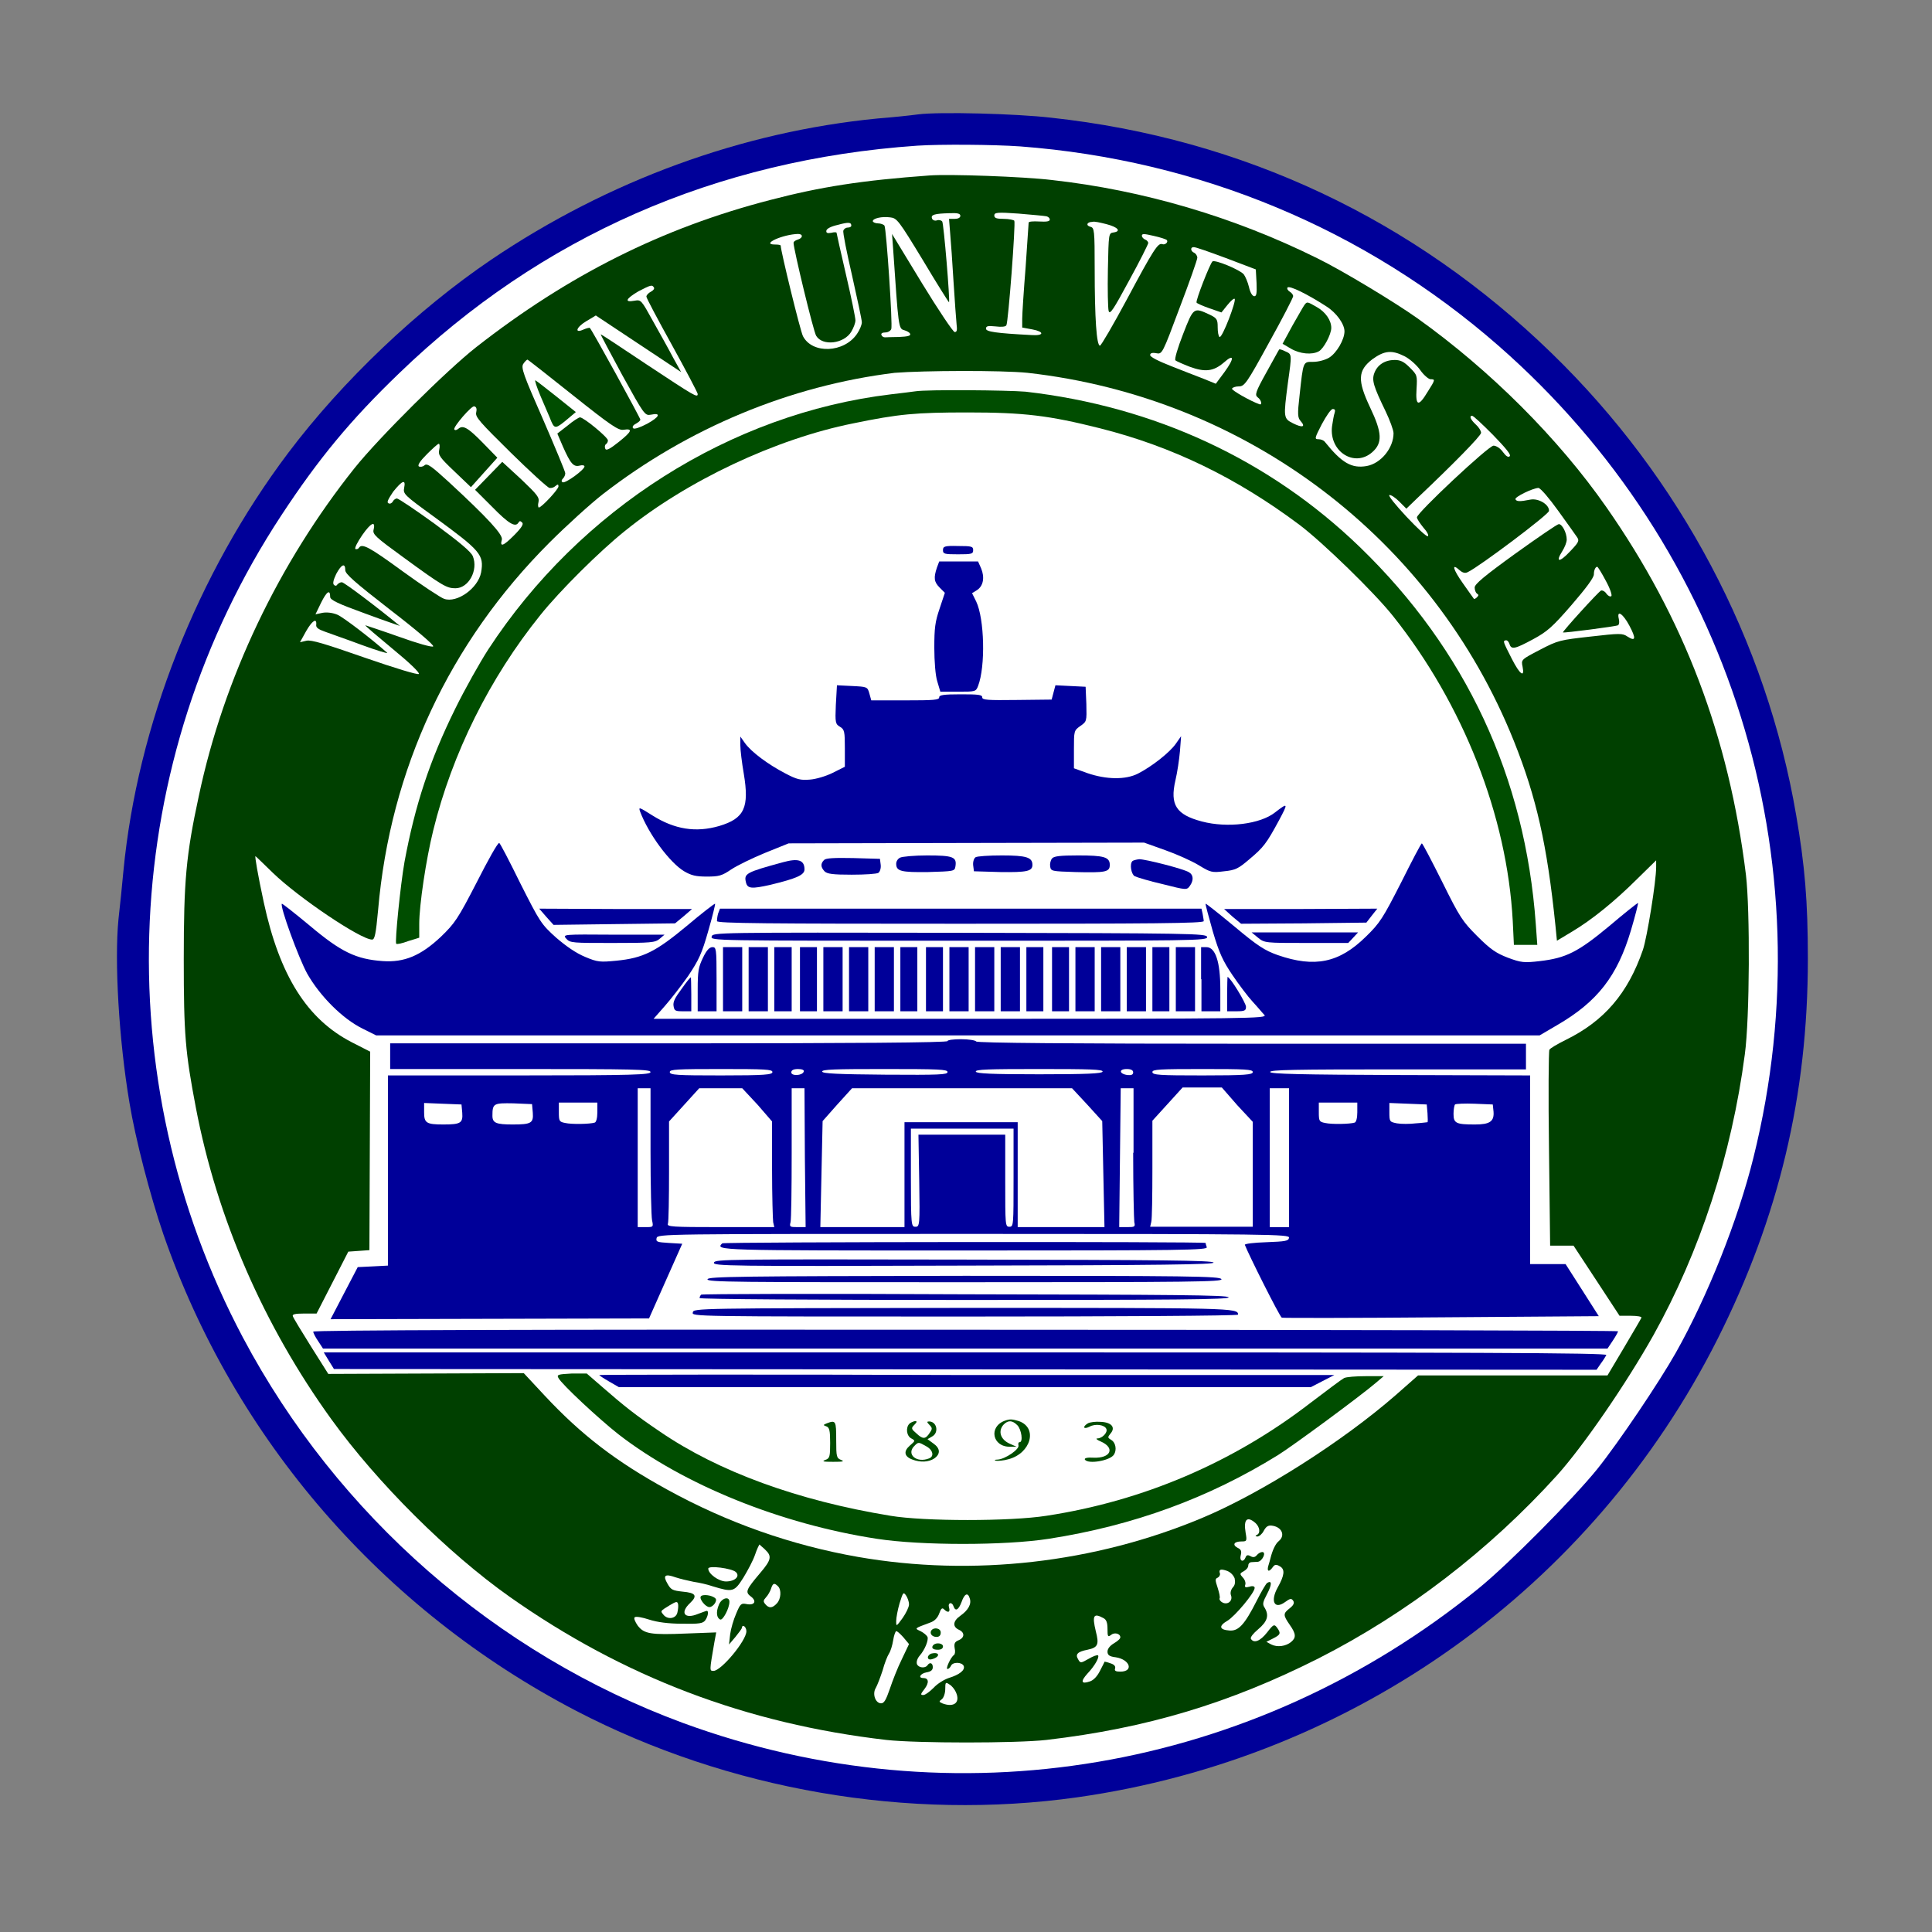 <?xml version="1.0" encoding="UTF-8"?>
<svg xmlns="http://www.w3.org/2000/svg" xmlns:xlink="http://www.w3.org/1999/xlink" width="252pt" height="252pt" viewBox="0 0 252 252" version="1.1">
<rect x="0" y="0" width="252" height="252" fill="#808080" stroke="none"/>
<g id="surface1">
<path style=" stroke:none;fill-rule:nonzero;fill:rgb(0%,0%,60%);fill-opacity:1;" d="M 119.797 14.914 C 118.715 15.062 116.352 15.309 114.484 15.453 C 96.812 17.176 79.391 23.527 64.082 33.863 C 54.484 40.359 44.691 49.66 37.602 59.062 C 25.742 74.812 17.914 94.598 16.094 113.645 C 15.945 115.32 15.652 118.176 15.453 119.898 C 14.914 125.41 15.504 135.598 16.883 143.816 C 17.668 148.59 19.59 155.973 21.312 160.996 C 30.566 187.719 49.859 209.969 75.156 223.156 C 95.043 233.492 118.52 237.531 140.52 234.43 C 176.598 229.309 207.703 207.062 224.043 174.629 C 232.016 158.781 235.809 142.883 235.809 125.066 C 235.809 117.535 235.414 112.906 234.281 106.312 C 230.395 83.574 219.172 62.359 202.387 46.07 C 184.422 28.598 162.078 18.062 137.125 15.355 C 132.449 14.816 122.555 14.57 119.797 14.914 Z M 119.797 14.914 "/>
<path style=" stroke:none;fill-rule:nonzero;fill:rgb(100%,100%,100%);fill-opacity:1;" d="M 133.086 19.098 C 156.418 20.867 178.074 29.875 195.496 45.133 C 225.668 71.562 238.367 112.168 228.719 150.953 C 226.703 159.125 222.715 169.117 218.582 176.449 C 216.414 180.289 211.148 188.113 208.344 191.609 C 205.242 195.449 196.824 203.961 192.887 207.16 C 163.406 231.133 124.473 237.727 89.086 224.734 C 64.672 215.727 44 197.664 31.695 174.48 C 13.684 140.52 15.602 99.273 36.719 67.184 C 41.539 59.852 45.723 54.781 52.074 48.676 C 70.531 30.859 93.367 20.82 119.652 19 C 122.703 18.801 129.594 18.852 133.086 19.098 Z M 133.086 19.098 "/>
<path style=" stroke:none;fill-rule:nonzero;fill:rgb(0%,25.098%,0%);fill-opacity:1;" d="M 121.227 22.887 C 112.414 23.527 107.051 24.363 100.457 26.086 C 86.379 29.727 74.125 35.879 62.113 45.281 C 58.227 48.332 49.465 57.043 46.266 61.031 C 36.371 73.434 29.188 88.445 25.938 103.801 C 24.266 111.531 23.969 114.875 23.969 125.113 C 23.969 135.008 24.168 137.223 25.543 144.457 C 28.301 158.926 34.402 172.906 43.215 185.113 C 49.219 193.43 58.422 202.586 66.496 208.293 C 81.309 218.727 97.305 224.832 115.613 226.949 C 119.602 227.391 132.547 227.391 136.484 226.949 C 149.574 225.422 160.355 222.172 171.969 216.316 C 183.488 210.461 194.219 202.238 203.125 192.395 C 206.523 188.605 212.082 180.535 215.676 174.137 C 221.73 163.258 225.863 150.66 227.586 137.516 C 228.227 132.84 228.277 118.715 227.734 114.137 C 225.52 96.074 219.664 80.668 209.523 66.148 C 203.273 57.191 194.414 48.332 184.914 41.539 C 182.012 39.473 175.023 35.242 171.773 33.664 C 160.945 28.301 149.133 24.805 137.172 23.477 C 133.48 23.035 123.836 22.691 121.227 22.887 Z M 121.227 22.887 "/>
<path style=" stroke:none;fill-rule:nonzero;fill:rgb(100%,100%,100%);fill-opacity:1;" d="M 111.039 29.434 C 111.039 29.582 110.84 29.68 110.594 29.68 C 110.348 29.68 110.102 29.828 110.004 30.074 C 109.906 30.27 110.445 32.926 111.137 35.93 C 111.824 38.98 112.414 41.738 112.414 42.031 C 112.414 42.379 112.121 43.066 111.777 43.559 C 110.102 46.02 105.969 46.215 104.738 43.855 C 104.395 43.215 101.832 32.73 101.832 32.043 C 101.832 31.941 101.488 31.895 101.094 31.895 C 99.176 31.895 102.078 30.566 104.098 30.516 C 104.785 30.516 104.738 31.059 104.047 31.254 C 103.754 31.352 103.508 31.5 103.508 31.695 C 103.508 32.484 106.117 43.312 106.461 43.805 C 107.297 45.184 110.102 44.84 111.039 43.262 C 111.332 42.77 111.578 42.133 111.578 41.785 C 111.578 41.441 111.039 38.785 110.348 35.832 C 109.66 32.879 109.117 30.418 109.117 30.367 C 109.117 30.27 108.773 30.27 108.43 30.367 C 107.887 30.465 107.738 30.367 107.789 30.074 C 107.84 29.828 108.379 29.531 109.266 29.336 C 110.691 28.941 111.039 28.988 111.039 29.434 Z M 111.039 29.434 "/>
<path style=" stroke:none;fill-rule:nonzero;fill:rgb(100%,100%,100%);fill-opacity:1;" d="M 125.262 28.152 C 125.262 28.398 124.965 28.547 124.523 28.547 L 123.785 28.547 L 123.934 30.418 C 124.031 31.449 124.227 34.305 124.375 36.766 C 124.523 39.227 124.719 41.688 124.77 42.277 C 124.867 43.066 124.82 43.312 124.523 43.312 C 124.328 43.312 122.406 40.457 120.242 36.914 L 116.352 30.516 L 116.5 32.535 C 117.191 42.672 117.191 42.871 117.93 43.066 C 118.273 43.164 118.668 43.363 118.715 43.559 C 118.812 43.805 118.371 43.902 117.289 43.953 C 116.402 43.953 115.566 44 115.418 44 C 115.223 44 115.023 43.855 114.977 43.707 C 114.875 43.508 115.074 43.363 115.469 43.363 C 115.812 43.363 116.156 43.164 116.254 42.918 C 116.453 42.379 115.613 29.875 115.367 29.434 C 115.27 29.285 114.875 29.137 114.531 29.137 C 114.188 29.137 113.844 28.988 113.844 28.844 C 113.844 28.496 114.977 28.203 116.105 28.352 C 116.992 28.449 117.191 28.695 120.391 33.961 C 122.211 37.012 123.734 39.426 123.785 39.426 C 123.934 39.277 123.098 29.137 122.898 28.891 C 122.801 28.742 122.457 28.645 122.211 28.742 C 121.914 28.844 121.621 28.695 121.57 28.496 C 121.375 28.004 121.914 27.859 123.836 27.809 C 124.918 27.758 125.262 27.859 125.262 28.152 Z M 125.262 28.152 "/>
<path style=" stroke:none;fill-rule:nonzero;fill:rgb(100%,100%,100%);fill-opacity:1;" d="M 136.434 28.203 C 136.73 28.25 136.926 28.449 136.926 28.645 C 136.926 28.891 136.484 28.941 135.547 28.891 C 134.762 28.844 134.172 28.891 134.172 29.039 C 134.172 29.188 133.973 31.797 133.777 34.848 C 133.531 37.898 133.332 40.949 133.332 41.59 L 133.332 42.723 L 134.664 42.969 C 136.238 43.262 136.188 43.805 134.613 43.707 C 129.84 43.461 128.609 43.262 128.609 42.871 C 128.609 42.523 128.855 42.477 129.84 42.574 C 130.625 42.672 131.168 42.625 131.266 42.426 C 131.512 42.082 132.496 29.09 132.301 28.793 C 132.25 28.695 131.609 28.547 130.922 28.547 C 129.988 28.547 129.691 28.449 129.691 28.105 C 129.691 27.711 130.086 27.66 132.84 27.859 C 134.562 28.004 136.188 28.152 136.434 28.203 Z M 136.434 28.203 "/>
<path style=" stroke:none;fill-rule:nonzero;fill:rgb(100%,100%,100%);fill-opacity:1;" d="M 144.309 29.234 C 145.836 29.629 146.277 30.172 145.246 30.32 C 144.605 30.418 144.605 30.418 144.508 35.141 C 144.457 37.75 144.508 40.164 144.605 40.555 C 144.754 41.098 145.195 40.457 147.262 36.617 C 148.641 34.109 149.773 31.844 149.773 31.695 C 149.773 31.551 149.574 31.305 149.379 31.254 C 149.133 31.156 148.938 30.91 148.938 30.762 C 148.938 30.465 149.184 30.465 150.461 30.762 C 151.348 30.957 152.086 31.203 152.184 31.305 C 152.43 31.551 151.988 31.992 151.594 31.844 C 151.051 31.648 150.461 32.535 146.969 39.078 C 145.195 42.379 143.621 45.086 143.473 45.086 C 143.031 45.086 142.785 41.539 142.785 35.094 C 142.785 29.973 142.734 29.727 142.242 29.582 C 141.602 29.434 141.75 28.941 142.488 28.941 C 142.734 28.844 143.523 29.039 144.309 29.234 Z M 144.309 29.234 "/>
<path style=" stroke:none;fill-rule:nonzero;fill:rgb(100%,100%,100%);fill-opacity:1;" d="M 159.91 33.664 L 163.801 35.141 L 163.898 36.914 C 163.949 38.242 163.898 38.637 163.602 38.637 C 163.355 38.637 163.062 38.145 162.914 37.457 C 162.766 36.816 162.422 36.027 162.227 35.781 C 161.734 35.191 158.434 33.812 158.141 34.109 C 157.797 34.453 155.926 39.227 156.074 39.473 C 156.121 39.57 156.91 39.918 157.746 40.211 L 159.32 40.754 L 160.109 39.77 C 160.551 39.227 160.945 38.883 161.043 38.98 C 161.289 39.227 159.418 44.148 159.074 43.953 C 158.926 43.855 158.828 43.312 158.828 42.672 C 158.828 41.688 158.73 41.492 157.797 41.047 C 155.68 40.062 155.68 40.062 154.301 43.609 C 153.613 45.379 153.168 46.855 153.316 47.004 C 153.414 47.102 154.301 47.496 155.188 47.84 C 157.203 48.578 158.289 48.43 159.617 47.301 C 160.996 46.07 161.043 46.707 159.715 48.531 L 158.582 50.055 L 157.008 49.414 C 156.121 49.07 154.203 48.332 152.727 47.742 C 151.102 47.102 150.02 46.562 150.02 46.316 C 150.02 46.07 150.266 45.969 150.805 46.07 C 151.594 46.215 151.594 46.215 153.859 40.164 C 155.137 36.816 156.172 33.863 156.172 33.617 C 156.172 33.371 155.973 33.074 155.777 32.977 C 155.285 32.781 155.234 32.238 155.68 32.238 C 155.875 32.188 157.797 32.879 159.91 33.664 Z M 159.91 33.664 "/>
<path style=" stroke:none;fill-rule:nonzero;fill:rgb(100%,100%,100%);fill-opacity:1;" d="M 173.004 39.965 C 174.332 40.801 175.367 42.277 175.367 43.215 C 175.367 44.297 174.332 46.07 173.348 46.66 C 172.855 46.953 171.969 47.199 171.281 47.199 C 169.953 47.199 170 47.055 169.508 51.582 C 169.215 54.09 169.262 54.484 169.656 54.93 C 170.348 55.715 169.855 55.812 168.672 55.223 C 167.395 54.582 167.395 54.484 167.984 49.957 C 168.523 46.117 168.523 46.215 167.641 45.824 C 167.246 45.625 166.902 45.527 166.852 45.578 C 166.801 45.625 166.062 47.004 165.18 48.578 C 163.75 51.137 163.652 51.531 164.047 51.828 C 164.539 52.172 164.688 52.91 164.242 52.715 C 163.109 52.32 160.602 50.891 160.699 50.695 C 160.75 50.547 161.141 50.398 161.586 50.398 C 162.324 50.398 162.617 50.008 165.523 44.691 C 167.246 41.59 168.672 38.832 168.672 38.637 C 168.672 38.441 168.477 38.195 168.23 38.047 C 167.984 37.898 167.836 37.652 167.934 37.504 C 168.18 37.211 170.492 38.34 173.004 39.965 Z M 173.004 39.965 "/>
<path style=" stroke:none;fill-rule:nonzero;fill:rgb(100%,100%,100%);fill-opacity:1;" d="M 74.762 51.582 C 79.637 55.469 80.668 56.16 81.309 56.059 C 82.59 55.863 82.441 56.258 80.719 57.637 C 79.488 58.621 79.047 58.816 78.945 58.52 C 78.848 58.273 78.898 58.027 79.047 57.93 C 79.191 57.832 79.293 57.637 79.293 57.438 C 79.293 57.043 76.141 54.438 75.648 54.438 C 75.5 54.438 74.715 54.93 74.023 55.52 L 72.695 56.551 L 73.434 58.273 C 74.418 60.488 74.812 60.934 75.602 60.734 C 75.945 60.637 76.238 60.688 76.238 60.836 C 76.238 61.277 73.73 63.098 73.387 62.902 C 73.188 62.805 73.238 62.605 73.434 62.41 C 73.633 62.211 73.73 61.918 73.73 61.719 C 73.73 61.523 72.402 58.324 70.824 54.684 C 68.266 48.875 67.922 47.938 68.266 47.445 C 68.465 47.152 68.711 46.906 68.809 46.906 C 68.906 46.953 71.562 49.023 74.762 51.582 Z M 74.762 51.582 "/>
<path style=" stroke:none;fill-rule:nonzero;fill:rgb(100%,100%,100%);fill-opacity:1;" d="M 85.297 37.504 C 85.395 37.652 85.199 37.898 84.902 38.047 C 84.605 38.195 84.312 38.488 84.312 38.688 C 84.312 38.883 85.836 41.738 87.66 45.035 C 89.48 48.332 91.004 51.238 91.004 51.383 C 91.004 51.926 90.613 51.68 84.359 47.547 C 81.113 45.379 78.453 43.609 78.355 43.609 C 78.309 43.609 79.586 46.02 81.16 48.922 C 84.016 54.09 84.113 54.238 84.902 54.09 C 86.281 53.797 86.035 54.387 84.41 55.273 C 83.477 55.766 82.738 56.012 82.59 55.863 C 82.441 55.715 82.539 55.469 82.934 55.273 C 83.277 55.074 83.523 54.879 83.523 54.73 C 83.523 54.535 77.223 43.016 76.93 42.77 C 76.879 42.723 76.484 42.82 76.141 42.969 C 74.863 43.559 75.156 42.672 76.484 41.887 L 77.715 41.148 L 88.84 48.531 L 87.805 46.66 C 87.266 45.625 86.082 43.508 85.199 41.934 C 83.621 39.078 83.621 39.078 82.738 39.227 C 81.406 39.473 81.605 38.98 83.277 37.996 C 84.902 37.16 85.051 37.109 85.297 37.504 Z M 85.297 37.504 "/>
<path style=" stroke:none;fill-rule:nonzero;fill:rgb(100%,100%,100%);fill-opacity:1;" d="M 183.191 46.461 C 183.883 46.809 184.816 47.645 185.258 48.285 C 185.703 48.922 186.344 49.465 186.59 49.465 C 187.227 49.465 187.227 49.516 186.195 51.137 C 185.012 53.105 184.621 52.961 184.766 50.746 C 184.867 48.973 184.867 48.922 183.883 47.938 C 183.145 47.199 182.699 46.953 181.914 46.953 C 180.633 46.953 179.648 47.594 179.254 48.676 C 178.91 49.613 179.156 50.398 180.73 53.648 C 181.273 54.781 181.766 56.109 181.766 56.504 C 181.766 58.422 180.141 60.441 178.27 60.785 C 176.301 61.129 175.023 60.391 172.809 57.637 C 172.66 57.438 172.316 57.289 171.969 57.289 C 171.43 57.289 171.477 57.145 172.414 55.32 C 173.004 54.238 173.594 53.352 173.84 53.352 C 174.137 53.352 174.184 53.5 174.086 53.844 C 173.988 54.09 173.84 54.93 173.742 55.617 C 173.348 58.914 176.695 61.031 179.008 58.965 C 180.336 57.781 180.289 56.453 178.715 53.156 C 177.039 49.613 177.09 48.332 179.008 46.855 C 180.582 45.723 181.52 45.625 183.191 46.461 Z M 183.191 46.461 "/>
<path style=" stroke:none;fill-rule:nonzero;fill:rgb(100%,100%,100%);fill-opacity:1;" d="M 134.023 48.629 C 162.57 51.828 186.883 70.234 197.465 96.664 C 200.418 104.047 201.797 110.199 202.879 120.684 L 203.078 122.703 L 205.047 121.52 C 207.605 119.996 210.605 117.582 213.609 114.582 L 216.02 112.219 L 216.02 113.105 C 216.02 114.977 214.84 122.258 214.297 123.883 C 212.328 129.594 209.23 133.188 204.207 135.648 C 203.125 136.188 202.191 136.73 202.094 136.926 C 201.992 137.125 201.945 142.93 202.043 149.871 L 202.191 162.473 L 205.242 162.473 L 208.246 167.047 L 211.246 171.625 L 212.723 171.625 C 213.512 171.625 214.152 171.723 214.102 171.871 C 214.051 172.02 213.02 173.742 211.836 175.762 L 209.672 179.402 L 184.965 179.402 L 182.059 181.961 C 175.121 188.016 164.539 194.758 156.762 198.008 C 142.785 203.863 126.887 205.684 111.922 203.078 C 103.211 201.551 94.844 198.598 87.066 194.316 C 80.324 190.625 75.797 187.129 71.023 182.012 L 68.316 179.105 L 55.566 179.156 L 42.82 179.207 L 40.555 175.613 C 39.324 173.645 38.242 171.871 38.195 171.676 C 38.094 171.43 38.488 171.332 39.672 171.332 L 41.293 171.332 L 43.363 167.293 L 45.43 163.258 L 46.809 163.16 L 48.184 163.062 L 48.285 137.172 L 45.871 135.941 C 40.062 132.941 36.473 127.281 34.402 117.684 C 33.617 114.039 33.223 111.676 33.32 111.676 C 33.371 111.676 34.355 112.66 35.586 113.844 C 38.934 117.09 47.055 122.555 48.531 122.555 C 48.875 122.555 49.023 121.867 49.316 118.715 C 50.891 100.355 58.621 83.82 71.664 70.777 C 73.879 68.562 77.027 65.707 78.602 64.477 C 89.773 55.812 103.062 50.301 116.699 48.629 C 120.488 48.332 130.578 48.285 134.023 48.629 Z M 134.023 48.629 "/>
<path style=" stroke:none;fill-rule:nonzero;fill:rgb(100%,100%,100%);fill-opacity:1;" d="M 62.113 53.797 C 61.965 54.387 62.605 55.074 66.594 59.012 C 69.152 61.523 71.418 63.59 71.664 63.641 C 71.91 63.688 72.254 63.59 72.449 63.395 C 72.746 63.148 72.844 63.148 72.844 63.441 C 72.844 63.836 70.629 66.199 70.285 66.199 C 70.188 66.199 70.137 65.855 70.234 65.512 C 70.383 64.871 70.086 64.527 67.973 62.508 L 65.512 60.242 L 63.738 62.066 L 61.965 63.887 L 64.23 66.148 C 66.395 68.363 67.234 68.809 67.625 68.168 C 67.773 67.922 67.871 67.922 68.117 68.168 C 68.316 68.363 68.02 68.855 67.035 69.84 C 65.656 71.219 65.164 71.418 65.461 70.383 C 65.609 69.742 63.688 67.625 58.52 62.852 C 56.258 60.785 55.715 60.391 55.371 60.688 C 55.176 60.883 54.828 60.934 54.633 60.836 C 54.438 60.688 54.781 60.145 55.668 59.258 C 56.406 58.52 57.094 57.883 57.242 57.883 C 57.34 57.883 57.391 58.227 57.289 58.668 C 57.145 59.359 57.34 59.652 59.258 61.473 L 61.426 63.543 L 63.148 61.621 L 64.871 59.703 L 63 57.781 C 61.031 55.766 60.391 55.422 59.801 55.914 C 59.555 56.109 59.359 56.16 59.258 56.012 C 59.062 55.715 61.574 52.812 61.867 53.008 C 62.164 53.059 62.211 53.402 62.113 53.797 Z M 62.113 53.797 "/>
<path style=" stroke:none;fill-rule:nonzero;fill:rgb(100%,100%,100%);fill-opacity:1;" d="M 194.711 56.699 C 196.383 58.422 197.121 59.309 196.926 59.504 C 196.727 59.703 196.434 59.504 196.039 58.965 C 195.695 58.473 195.152 58.129 194.809 58.129 C 194.168 58.129 184.816 66.887 184.816 67.48 C 184.816 67.676 185.211 68.266 185.652 68.809 C 186.145 69.348 186.391 69.84 186.242 69.941 C 186.098 70.039 184.867 68.906 183.438 67.379 C 182.012 65.855 181.027 64.625 181.223 64.574 C 181.422 64.527 181.961 64.871 182.504 65.41 L 183.438 66.348 L 184.867 64.969 C 189.492 60.59 193.184 56.848 193.184 56.453 C 193.184 56.207 192.887 55.715 192.496 55.371 C 191.805 54.73 191.609 54.238 192.004 54.238 C 192.148 54.191 193.332 55.32 194.711 56.699 Z M 194.711 56.699 "/>
<path style=" stroke:none;fill-rule:nonzero;fill:rgb(100%,100%,100%);fill-opacity:1;" d="M 52.715 63.641 C 52.566 64.426 52.715 64.574 56.652 67.43 C 62.703 71.859 63.148 72.352 62.754 74.664 C 62.359 76.73 59.605 78.699 57.93 78.109 C 57.488 77.961 55.027 76.34 52.516 74.516 C 48.137 71.316 47.199 70.824 46.809 71.465 C 46.707 71.613 46.512 71.664 46.363 71.613 C 46.215 71.516 46.609 70.727 47.25 69.793 C 48.383 68.168 49.023 67.871 48.727 69.102 C 48.578 69.695 49.023 70.086 52.613 72.695 C 57.734 76.438 58.273 76.73 59.406 76.73 C 61.129 76.73 62.41 74.371 61.672 72.547 C 61.426 71.957 59.949 70.727 56.75 68.363 C 54.238 66.543 51.977 65.02 51.777 65.02 C 51.582 65.02 51.336 65.215 51.238 65.41 C 51.137 65.609 50.891 65.758 50.695 65.656 C 50.398 65.559 50.598 65.164 51.285 64.133 C 52.469 62.656 52.961 62.457 52.715 63.641 Z M 52.715 63.641 "/>
<path style=" stroke:none;fill-rule:nonzero;fill:rgb(100%,100%,100%);fill-opacity:1;" d="M 203.223 66.594 C 204.355 68.168 205.488 69.742 205.684 70.039 C 206.031 70.531 205.93 70.727 204.801 71.91 C 203.422 73.387 202.832 73.387 203.766 71.91 C 204.109 71.367 204.355 70.727 204.355 70.383 C 204.355 69.496 203.766 68.363 203.324 68.363 C 203.125 68.363 200.617 70.086 197.664 72.203 C 193.578 75.156 192.348 76.191 192.348 76.633 C 192.348 76.977 192.496 77.324 192.641 77.422 C 192.887 77.57 192.887 77.668 192.641 77.914 C 192.496 78.062 192.297 78.16 192.25 78.109 C 192.199 78.062 191.559 77.125 190.82 76.094 C 189.492 74.223 189.297 73.387 190.379 74.371 C 190.773 74.715 191.117 74.812 191.461 74.617 C 192.938 73.926 202.043 67.086 202.043 66.641 C 202.094 65.805 200.664 64.969 199.633 65.164 C 198.156 65.461 197.809 65.41 197.664 65.117 C 197.562 64.82 199.879 63.688 200.664 63.641 C 200.961 63.688 202.094 65.02 203.223 66.594 Z M 203.223 66.594 "/>
<path style=" stroke:none;fill-rule:nonzero;fill:rgb(100%,100%,100%);fill-opacity:1;" d="M 45.035 74.371 C 45.035 74.863 46.266 75.945 50.891 79.539 C 54.289 82.145 56.652 84.164 56.504 84.312 C 56.355 84.461 54.438 83.918 51.977 83.031 C 49.613 82.195 47.645 81.555 47.645 81.555 C 47.594 81.605 49.219 82.984 51.238 84.656 C 53.402 86.43 54.781 87.758 54.633 87.906 C 54.484 88.051 51.582 87.168 47.594 85.789 C 42.379 83.969 40.605 83.426 39.965 83.574 L 39.129 83.77 L 39.918 82.344 C 40.703 80.965 41.344 80.523 41.246 81.508 C 41.195 81.852 41.539 82.098 42.379 82.391 C 43.016 82.637 45.184 83.375 47.152 84.113 C 49.168 84.852 50.645 85.297 50.5 85.148 C 48.531 83.375 44.738 80.473 44 80.176 C 43.41 79.93 42.672 79.832 42.082 79.93 L 41.148 80.129 L 41.887 78.602 C 42.625 77.125 43.066 76.832 43.066 77.863 C 43.066 78.258 44.102 78.75 47.645 80.031 C 50.152 80.965 52.223 81.652 52.172 81.652 C 49.316 79.293 44.887 75.945 44.594 75.945 C 44.348 75.945 44.148 76.094 44 76.238 C 43.902 76.438 43.707 76.438 43.559 76.289 C 43.363 76.094 43.508 75.602 43.855 74.863 C 44.543 73.582 45.035 73.387 45.035 74.371 Z M 45.035 74.371 "/>
<path style=" stroke:none;fill-rule:nonzero;fill:rgb(100%,100%,100%);fill-opacity:1;" d="M 209.477 75.797 C 210.016 76.781 210.312 77.668 210.164 77.766 C 210.016 77.863 209.723 77.715 209.523 77.422 C 209.328 77.125 209.031 76.977 208.836 77.027 C 208.492 77.176 203.766 82.391 203.863 82.492 C 203.961 82.59 210.805 81.703 211.051 81.555 C 211.199 81.457 211.246 81.113 211.148 80.719 C 210.852 79.488 211.691 80.031 212.527 81.605 C 213.414 83.277 213.363 83.723 212.281 83.031 C 211.641 82.59 211.297 82.59 207.457 83.031 C 203.469 83.477 203.223 83.523 200.863 84.754 C 198.402 86.035 198.402 86.035 198.598 86.969 C 198.895 88.445 198.254 88.004 197.219 85.984 C 195.988 83.574 196.039 83.621 196.383 83.523 C 196.578 83.477 196.777 83.672 196.875 83.969 C 197.121 84.754 197.516 84.707 199.977 83.375 C 201.797 82.391 202.484 81.801 204.996 78.898 C 206.867 76.73 207.898 75.355 207.898 74.91 C 207.898 74.371 208.098 73.926 208.344 73.926 C 208.441 73.977 208.934 74.762 209.477 75.797 Z M 209.477 75.797 "/>
<path style=" stroke:none;fill-rule:nonzero;fill:rgb(100%,100%,100%);fill-opacity:1;" d="M 99.816 202.141 C 100.703 202.977 100.602 203.469 99.176 205.145 C 97.305 207.359 97.156 207.652 97.945 208.246 C 98.734 208.836 98.438 209.426 97.402 209.23 C 96.664 209.082 96.566 209.18 96.027 210.461 C 95.68 211.246 95.336 212.43 95.238 213.168 L 95.09 214.496 L 95.926 213.512 C 96.371 212.969 96.766 212.43 96.766 212.328 C 96.812 211.789 97.355 212.184 97.355 212.773 C 97.355 214.004 94.059 217.941 93.074 217.941 C 92.531 217.941 92.531 217.988 93.172 214.25 L 93.418 212.922 L 89.578 213.066 C 84.852 213.266 84.016 213.117 83.18 212.035 C 82.836 211.543 82.637 211.051 82.785 210.953 C 82.934 210.805 83.77 210.953 84.656 211.246 C 85.691 211.59 87.215 211.789 88.938 211.789 C 91.25 211.836 91.695 211.738 91.988 211.344 C 92.336 210.852 92.48 210.113 92.188 210.113 C 92.09 210.113 91.598 210.312 91.055 210.508 C 89.281 211.246 88.645 210.359 90.02 209.082 C 91.004 208.145 90.758 207.754 89.035 207.605 C 87.707 207.457 87.512 207.359 87.066 206.57 C 86.43 205.488 86.723 205.242 88.102 205.734 C 88.691 205.93 89.727 206.176 90.465 206.324 C 91.152 206.422 92.285 206.668 92.973 206.914 C 95.582 207.703 95.781 207.652 96.961 205.785 C 97.504 204.898 98.242 203.52 98.488 202.781 C 98.734 202.043 99.027 201.453 99.078 201.453 C 99.125 201.551 99.473 201.797 99.816 202.141 Z M 99.816 202.141 "/>
<path style=" stroke:none;fill-rule:nonzero;fill:rgb(100%,100%,100%);fill-opacity:1;" d="M 95.977 205.047 C 96.566 205.586 95.879 206.277 94.695 206.277 C 93.762 206.277 92.383 205.293 92.383 204.602 C 92.383 204.16 95.434 204.555 95.977 205.047 Z M 95.977 205.047 "/>
<path style=" stroke:none;fill-rule:nonzero;fill:rgb(100%,100%,100%);fill-opacity:1;" d="M 101.488 206.914 C 101.934 207.359 101.883 208.539 101.34 209.129 C 100.75 209.77 100.309 209.82 99.816 209.23 C 99.52 208.883 99.57 208.738 99.914 208.344 C 100.16 208.098 100.457 207.555 100.555 207.262 C 100.801 206.473 100.996 206.422 101.488 206.914 Z M 101.488 206.914 "/>
<path style=" stroke:none;fill-rule:nonzero;fill:rgb(100%,100%,100%);fill-opacity:1;" d="M 88.348 210.359 C 88.152 211.148 87.066 211.297 86.527 210.605 C 86.133 210.113 86.082 210.164 87.363 209.375 C 88.199 208.883 88.348 208.836 88.445 209.23 C 88.496 209.477 88.445 209.969 88.348 210.359 Z M 88.348 210.359 "/>
<path style=" stroke:none;fill-rule:nonzero;fill:rgb(0%,30.196%,0%);fill-opacity:1;" d="M 91.398 208.246 C 91.203 208.59 92.039 209.621 92.531 209.621 C 93.023 209.621 93.613 208.785 93.32 208.492 C 92.875 208.047 91.598 207.898 91.398 208.246 Z M 91.398 208.246 "/>
<path style=" stroke:none;fill-rule:nonzero;fill:rgb(0%,30.196%,0%);fill-opacity:1;" d="M 93.762 209.328 C 93.367 210.262 93.465 211.051 93.957 211.246 C 94.305 211.344 95.141 209.77 95.141 208.934 C 95.141 208.145 94.105 208.441 93.762 209.328 Z M 93.762 209.328 "/>
<path style=" stroke:none;fill-rule:nonzero;fill:rgb(100%,100%,100%);fill-opacity:1;" d="M 118.566 209.277 C 118.566 209.621 118.176 210.41 117.73 211.051 C 116.895 212.184 116.895 212.184 116.895 211.445 C 116.895 211 117.09 209.969 117.336 209.129 C 117.781 207.703 117.828 207.605 118.176 208.098 C 118.371 208.391 118.566 208.883 118.566 209.277 Z M 118.566 209.277 "/>
<path style=" stroke:none;fill-rule:nonzero;fill:rgb(100%,100%,100%);fill-opacity:1;" d="M 126.492 208.492 C 126.738 209.23 126.297 210.016 125.262 210.754 C 124.277 211.445 124.227 212.184 125.066 212.574 C 125.852 212.922 125.852 213.609 125.016 213.953 C 124.523 214.152 124.426 214.398 124.523 214.988 C 124.621 215.383 124.574 215.773 124.426 215.875 C 124.031 216.121 123.293 217.695 123.59 217.695 C 123.734 217.695 123.934 217.496 124.031 217.301 C 124.227 216.758 125.457 216.758 125.703 217.301 C 125.902 217.844 125.164 218.434 123.734 218.875 C 123.145 219.074 122.258 219.613 121.766 220.156 C 121.273 220.648 120.684 221.09 120.438 221.09 C 120.043 221.09 120.043 220.992 120.586 220.305 C 121.227 219.465 121.129 218.875 120.438 218.875 C 119.699 218.875 120.043 218.285 120.832 218.137 C 121.422 218.039 121.668 217.844 121.668 217.449 C 121.668 216.906 121.273 216.758 120.98 217.203 C 120.684 217.645 119.797 217.547 119.602 217.055 C 119.504 216.758 119.652 216.316 119.945 215.973 C 120.637 215.184 121.129 213.953 120.98 213.512 C 120.883 213.312 120.488 212.969 120.094 212.773 C 119.258 212.379 119.207 212.43 121.324 211.641 C 121.914 211.445 122.309 211 122.504 210.461 C 122.75 209.77 122.898 209.672 123.145 209.918 C 123.637 210.41 123.98 210.312 123.785 209.672 C 123.59 209.031 124.18 208.883 124.375 209.523 C 124.621 210.215 125.016 210.016 125.41 208.984 C 125.805 207.852 126.246 207.652 126.492 208.492 Z M 126.492 208.492 "/>
<path style=" stroke:none;fill-rule:nonzero;fill:rgb(100%,100%,100%);fill-opacity:1;" d="M 117.828 213.559 L 118.566 214.445 L 117.633 216.414 C 117.09 217.496 116.402 219.27 116.059 220.305 C 115.566 221.73 115.32 222.172 114.926 222.172 C 114.188 222.172 113.746 220.941 114.238 220.156 C 114.434 219.812 114.828 218.777 115.121 217.891 C 115.367 216.957 115.762 215.973 115.961 215.676 C 116.156 215.383 116.402 214.594 116.5 213.953 C 116.598 213.312 116.797 212.773 116.895 212.773 C 116.945 212.676 117.387 213.066 117.828 213.559 Z M 117.828 213.559 "/>
<path style=" stroke:none;fill-rule:nonzero;fill:rgb(100%,100%,100%);fill-opacity:1;" d="M 124.672 220.695 C 125.312 222.074 124.426 222.766 122.898 222.172 C 122.457 221.977 122.457 221.926 122.852 221.633 C 123.098 221.434 123.293 220.844 123.293 220.305 C 123.293 219.418 123.344 219.367 123.836 219.711 C 124.129 219.859 124.523 220.352 124.672 220.695 Z M 124.672 220.695 "/>
<path style=" stroke:none;fill-rule:nonzero;fill:rgb(0%,30.196%,0%);fill-opacity:1;" d="M 121.473 212.676 C 121.227 213.066 121.57 213.512 122.16 213.512 C 122.504 213.512 122.703 213.312 122.703 212.969 C 122.75 212.379 121.816 212.184 121.473 212.676 Z M 121.473 212.676 "/>
<path style=" stroke:none;fill-rule:nonzero;fill:rgb(0%,30.196%,0%);fill-opacity:1;" d="M 121.766 214.543 C 121.422 214.891 121.621 215.184 122.309 215.184 C 122.75 215.184 122.996 215.035 122.996 214.742 C 122.996 214.348 122.16 214.199 121.766 214.543 Z M 121.766 214.543 "/>
<path style=" stroke:none;fill-rule:nonzero;fill:rgb(0%,30.196%,0%);fill-opacity:1;" d="M 121.52 215.676 C 121.273 215.727 121.027 215.973 121.027 216.168 C 121.027 216.414 121.227 216.512 121.57 216.414 C 122.652 216.121 122.605 215.43 121.52 215.676 Z M 121.52 215.676 "/>
<path style=" stroke:none;fill-rule:nonzero;fill:rgb(100%,100%,100%);fill-opacity:1;" d="M 143.914 211.051 C 144.309 211.246 144.457 211.641 144.457 212.477 C 144.457 213.461 144.508 213.559 144.898 213.266 C 145.344 212.871 146.129 213.066 146.129 213.559 C 146.129 213.758 145.785 214.051 145.293 214.348 C 144.801 214.645 144.457 215.035 144.457 215.43 C 144.457 215.875 144.703 216.07 145.539 216.168 C 147.41 216.465 147.902 218.039 146.129 218.039 C 145.539 218.039 145.344 217.941 145.441 217.645 C 145.539 217.352 145.344 217.105 144.852 216.957 C 144.457 216.809 144.062 216.711 144.062 216.758 C 144.062 216.809 143.77 217.352 143.473 217.941 C 143.129 218.629 142.637 219.172 142.145 219.32 C 141.012 219.711 140.914 219.32 141.848 218.285 C 142.785 217.301 143.422 216.168 143.227 215.922 C 143.129 215.824 142.586 216.02 141.996 216.367 C 140.961 216.957 140.914 216.957 140.617 216.414 C 140.223 215.773 140.57 215.43 141.848 215.184 C 143.227 214.891 143.375 214.496 142.93 212.773 C 142.438 210.707 142.637 210.359 143.914 211.051 Z M 143.914 211.051 "/>
<path style=" stroke:none;fill-rule:nonzero;fill:rgb(100%,100%,100%);fill-opacity:1;" d="M 161.043 205.883 C 161.141 206.375 161.094 206.77 160.797 207.062 C 160.551 207.359 160.453 207.754 160.551 208.047 C 160.848 208.785 160.156 209.375 159.469 209.031 C 159.172 208.883 159.027 208.637 159.074 208.492 C 159.172 208.344 159.027 207.754 158.828 207.113 C 158.484 206.078 158.484 205.93 158.828 205.785 C 159.027 205.684 159.172 205.438 159.125 205.242 C 158.926 204.699 159.223 204.602 160.059 204.898 C 160.551 205.094 160.895 205.488 161.043 205.883 Z M 161.043 205.883 "/>
<path style=" stroke:none;fill-rule:nonzero;fill:rgb(100%,100%,100%);fill-opacity:1;" d="M 163.75 198.648 C 164.34 199.188 164.441 200.023 163.898 200.223 C 163.703 200.32 163.75 200.371 163.996 200.418 C 164.242 200.418 164.637 200.074 164.832 199.68 C 165.129 199.141 165.375 198.941 165.867 198.992 C 167.195 199.141 167.688 200.27 166.801 201.008 C 166.359 201.355 165.965 202.238 165.719 203.223 C 165.672 203.469 165.523 203.914 165.426 204.258 C 165.227 204.996 165.523 205.094 166.016 204.406 C 166.262 204.062 166.457 204.012 166.949 204.309 C 167.641 204.699 167.539 205.488 166.656 207.062 C 165.672 208.836 166.211 209.969 167.59 208.984 C 168.277 208.492 168.426 208.441 168.672 208.785 C 168.871 209.082 168.723 209.375 168.23 209.77 C 167.344 210.461 167.344 210.656 168.23 211.938 C 169.066 213.117 169.066 213.609 168.426 214.152 C 167.738 214.742 166.605 214.891 165.816 214.496 L 165.18 214.152 L 166.062 213.707 C 167.047 213.215 167.098 213.02 166.555 212.281 C 166.211 211.836 166.113 211.836 165.277 212.922 C 164.391 214.051 163.555 214.398 163.16 213.758 C 163.062 213.559 163.457 213.066 164.094 212.527 C 165.324 211.492 165.57 210.707 164.934 209.672 C 164.637 209.23 164.734 208.934 165.277 207.898 C 165.918 206.668 165.918 206.078 165.277 206.473 C 165.129 206.57 164.488 207.652 163.898 208.836 C 162.324 211.938 161.535 212.773 160.355 212.676 C 159.027 212.574 158.926 212.082 160.109 211.395 C 161.094 210.805 163.652 207.754 163.652 207.113 C 163.652 206.914 163.406 206.816 162.965 206.965 C 162.422 207.113 162.324 207.016 162.422 206.719 C 162.52 206.473 162.371 206.031 162.125 205.785 C 161.684 205.293 161.684 205.242 162.227 204.945 C 162.57 204.75 162.816 204.453 162.816 204.207 C 162.816 203.961 162.965 203.816 163.16 203.766 C 163.355 203.766 163.75 203.715 164.047 203.715 C 164.637 203.668 165.227 202.438 164.637 202.438 C 164.441 202.438 164.094 202.633 163.949 202.832 C 163.703 203.125 163.457 203.176 163.109 202.977 C 162.766 202.781 162.57 202.832 162.473 203.125 C 162.176 203.863 161.633 203.617 161.832 202.879 C 161.98 202.34 161.879 202.094 161.438 201.895 C 160.699 201.5 160.945 201.059 161.93 201.059 C 162.617 201.059 162.668 201.008 162.473 199.926 C 162.176 198.156 162.668 197.711 163.75 198.648 Z M 163.75 198.648 "/>
<path style=" stroke:none;fill-rule:nonzero;fill:rgb(0%,30.196%,0%);fill-opacity:1;" d="M 170.148 39.77 C 170 39.965 169.312 41.195 168.574 42.477 L 167.293 44.84 L 168.379 45.477 C 169.559 46.168 171.133 46.316 172.02 45.824 C 172.66 45.477 173.645 43.609 173.645 42.77 C 173.645 41.785 172.906 40.703 171.773 40.062 C 170.492 39.324 170.492 39.324 170.148 39.77 Z M 170.148 39.77 "/>
<path style=" stroke:none;fill-rule:nonzero;fill:rgb(0%,30.196%,0%);fill-opacity:1;" d="M 70.531 51.73 C 71.07 53.008 71.711 54.438 71.91 54.977 C 72.352 55.961 72.5 55.961 74.172 54.535 L 75.109 53.746 L 72.648 51.777 C 71.27 50.695 70.039 49.711 69.84 49.613 C 69.695 49.516 69.988 50.449 70.531 51.73 Z M 70.531 51.73 "/>
<path style=" stroke:none;fill-rule:nonzero;fill:rgb(0%,30.196%,0%);fill-opacity:1;" d="M 119.406 51.039 C 119.012 51.09 117.582 51.285 116.207 51.434 C 95.289 53.945 75.648 66.395 63.688 84.707 C 62.605 86.379 60.637 89.875 59.359 92.48 C 56.059 99.176 54.141 104.984 52.762 112.414 C 52.223 115.469 51.484 122.898 51.68 123.098 C 51.777 123.195 52.469 123.047 53.254 122.75 L 54.684 122.309 L 54.684 120.488 C 54.684 118.074 55.566 112.121 56.504 108.332 C 58.965 98.289 63.887 88.398 70.48 80.227 C 72.992 77.078 78.258 71.859 81.457 69.301 C 89.578 62.703 101.195 57.242 111.285 55.223 C 117.238 53.992 119.453 53.797 126.195 53.797 C 133.578 53.797 136.828 54.191 143.473 55.863 C 152.875 58.227 161.289 62.312 169.508 68.465 C 172.562 70.777 179.254 77.273 181.715 80.375 C 190.871 91.891 196.578 106.41 197.316 120.145 L 197.465 123.242 L 200.516 123.242 L 200.32 120.535 C 198.941 101.34 191.215 84.754 177.383 71.367 C 165.57 59.949 150.559 53.008 133.777 51.09 C 131.414 50.891 120.98 50.793 119.406 51.039 Z M 119.406 51.039 "/>
<path style=" stroke:none;fill-rule:nonzero;fill:rgb(0%,30.196%,0%);fill-opacity:1;" d="M 72.844 179.746 C 73.285 180.582 78.16 185.113 80.668 187.082 C 89.184 193.676 101.832 198.793 114.383 200.715 C 120.145 201.602 131.07 201.602 136.777 200.715 C 147.852 198.992 157.648 195.398 166.703 189.789 C 168.672 188.559 177.434 182.109 179.5 180.336 L 180.484 179.5 L 178.172 179.5 C 176.891 179.5 175.613 179.598 175.316 179.746 C 175.023 179.895 173.055 181.371 170.984 182.945 C 160.848 190.773 149.082 195.793 136.484 197.711 C 131.809 198.449 120.535 198.449 116.156 197.711 C 104.098 195.742 93.711 191.953 86.082 186.734 C 82.883 184.57 81.457 183.438 78.406 180.781 L 76.535 179.156 L 74.566 179.156 C 72.746 179.254 72.598 179.305 72.844 179.746 Z M 72.844 179.746 "/>
<path style=" stroke:none;fill-rule:nonzero;fill:rgb(0%,0%,60%);fill-opacity:1;" d="M 122.996 71.762 C 122.996 72.254 123.195 72.301 124.965 72.301 C 126.738 72.301 126.934 72.254 126.934 71.762 C 126.934 71.27 126.738 71.219 124.965 71.219 C 123.195 71.172 122.996 71.27 122.996 71.762 Z M 122.996 71.762 "/>
<path style=" stroke:none;fill-rule:nonzero;fill:rgb(0%,0%,60%);fill-opacity:1;" d="M 122.211 74.023 C 121.766 75.355 121.816 75.895 122.555 76.633 L 123.242 77.324 L 122.555 79.391 C 121.965 81.113 121.867 81.949 121.867 84.508 C 121.867 86.23 122.012 88.152 122.258 88.891 L 122.652 90.219 L 124.965 90.219 C 127.23 90.219 127.281 90.219 127.574 89.48 C 128.559 86.922 128.41 80.719 127.328 78.453 L 126.789 77.371 L 127.426 76.977 C 128.266 76.438 128.461 75.305 127.969 74.125 L 127.574 73.238 L 122.504 73.238 Z M 122.211 74.023 "/>
<path style=" stroke:none;fill-rule:nonzero;fill:rgb(0%,0%,60%);fill-opacity:1;" d="M 109.02 91.988 C 108.922 94.254 108.969 94.449 109.562 94.797 C 110.152 95.141 110.199 95.434 110.199 97.602 L 110.199 100.012 L 108.625 100.801 C 107.738 101.242 106.41 101.637 105.625 101.688 C 104.441 101.785 103.949 101.688 102.375 100.848 C 100.211 99.719 97.996 98.094 97.156 96.91 L 96.566 96.074 L 96.566 97.207 C 96.566 97.848 96.766 99.473 97.012 100.898 C 97.75 105.328 97.109 106.754 93.812 107.738 C 90.758 108.625 88.004 108.184 85.098 106.363 C 83.375 105.277 83.277 105.23 83.477 105.82 C 84.605 108.824 87.363 112.516 89.234 113.645 C 90.168 114.188 90.758 114.336 92.188 114.336 C 93.762 114.336 94.156 114.238 95.387 113.398 C 96.125 112.906 98.141 111.922 99.816 111.234 L 102.867 110.004 L 126.051 109.953 L 149.23 109.906 L 151.988 110.891 C 153.512 111.43 155.48 112.316 156.367 112.859 C 157.895 113.793 158.09 113.844 159.664 113.645 C 161.141 113.5 161.535 113.301 162.965 112.07 C 164.785 110.547 165.18 110.055 166.852 106.953 C 168.031 104.738 168.031 104.641 166.309 105.969 C 164.391 107.492 160.109 108.035 156.762 107.148 C 153.414 106.262 152.578 104.984 153.316 101.785 C 153.562 100.75 153.809 99.078 153.906 97.996 L 154.055 96.027 L 153.367 97.012 C 152.578 98.141 150.266 99.965 148.445 100.898 C 146.82 101.734 144.309 101.688 141.848 100.848 L 140.078 100.211 L 140.078 97.75 C 140.078 95.336 140.078 95.289 140.914 94.695 C 141.75 94.105 141.75 94.105 141.699 91.844 L 141.602 89.578 L 137.664 89.383 L 137.172 91.25 L 132.645 91.301 C 128.758 91.352 128.117 91.301 128.117 90.957 C 128.117 90.613 127.625 90.562 125.312 90.562 C 123.047 90.562 122.504 90.66 122.504 90.957 C 122.504 91.301 121.816 91.352 118.074 91.352 L 113.645 91.352 L 113.398 90.465 C 113.152 89.578 113.105 89.578 111.137 89.48 L 109.168 89.383 Z M 109.02 91.988 "/>
<path style=" stroke:none;fill-rule:nonzero;fill:rgb(0%,0%,60%);fill-opacity:1;" d="M 62.164 115.121 C 59.703 119.898 59.309 120.438 57.535 122.16 C 54.879 124.672 52.715 125.559 49.906 125.359 C 46.461 125.113 44.492 124.18 40.457 120.781 C 38.441 119.109 36.816 117.828 36.766 117.879 C 36.473 118.176 38.934 124.918 40.062 126.984 C 41.738 129.938 44.691 132.891 47.301 134.172 L 49.07 135.055 L 200.812 135.055 L 203.078 133.727 C 208.344 130.676 210.953 127.328 212.723 121.375 C 213.312 119.406 213.707 117.781 213.66 117.781 C 213.559 117.781 211.887 119.109 209.918 120.781 C 205.832 124.18 204.258 124.965 200.863 125.359 C 198.793 125.605 198.402 125.559 196.68 124.918 C 195.152 124.328 194.414 123.836 192.691 122.113 C 190.773 120.191 190.426 119.699 188.113 115.023 C 186.734 112.27 185.555 110.004 185.457 110.004 C 185.359 110.004 184.176 112.27 182.75 115.121 C 180.387 119.75 179.992 120.391 178.172 122.16 C 174.676 125.605 171.477 126.246 166.656 124.574 C 164.98 123.98 164.047 123.391 160.996 120.832 C 158.977 119.16 157.305 117.828 157.254 117.879 C 157.203 117.93 157.648 119.551 158.188 121.473 C 159.027 124.328 159.52 125.359 160.75 127.18 C 161.586 128.41 162.766 129.988 163.406 130.676 C 164.047 131.363 164.688 132.152 164.934 132.398 C 165.277 132.84 163.355 132.891 125.262 132.891 L 85.246 132.891 L 86.676 131.266 C 87.461 130.379 88.84 128.609 89.773 127.281 C 91.152 125.211 91.547 124.375 92.383 121.422 C 92.926 119.551 93.32 117.93 93.27 117.879 C 93.219 117.828 91.547 119.109 89.629 120.734 C 85.543 124.129 83.918 124.965 80.375 125.312 C 78.309 125.508 77.961 125.508 76.34 124.82 C 75.156 124.328 73.926 123.488 72.547 122.309 C 70.578 120.535 70.434 120.289 67.871 115.223 C 66.445 112.316 65.215 109.953 65.117 109.953 C 64.918 109.906 63.641 112.219 62.164 115.121 Z M 62.164 115.121 "/>
<path style=" stroke:none;fill-rule:nonzero;fill:rgb(0%,0%,60%);fill-opacity:1;" d="M 117.387 111.875 C 117.09 112.023 116.895 112.367 116.895 112.66 C 116.895 113.645 117.535 113.793 121.078 113.746 C 124.426 113.645 124.523 113.645 124.621 113.008 C 124.82 111.777 124.328 111.578 120.93 111.578 C 119.258 111.578 117.633 111.727 117.387 111.875 Z M 117.387 111.875 "/>
<path style=" stroke:none;fill-rule:nonzero;fill:rgb(0%,0%,60%);fill-opacity:1;" d="M 127.23 111.824 C 127.035 111.973 126.887 112.414 126.934 112.859 L 127.035 113.645 L 130.48 113.746 C 133.926 113.793 134.664 113.645 134.664 112.809 C 134.664 111.824 133.875 111.578 130.676 111.578 C 129.004 111.578 127.426 111.676 127.23 111.824 Z M 127.23 111.824 "/>
<path style=" stroke:none;fill-rule:nonzero;fill:rgb(0%,0%,60%);fill-opacity:1;" d="M 137.223 111.973 C 137.023 112.219 136.926 112.66 136.977 113.008 C 137.074 113.645 137.172 113.645 140.273 113.746 C 144.211 113.844 144.754 113.746 144.754 112.809 C 144.754 111.777 143.965 111.578 140.617 111.578 C 138.254 111.578 137.469 111.676 137.223 111.973 Z M 137.223 111.973 "/>
<path style=" stroke:none;fill-rule:nonzero;fill:rgb(0%,0%,60%);fill-opacity:1;" d="M 107.492 112.168 C 107 112.66 107.051 113.105 107.543 113.645 C 107.887 113.992 108.625 114.09 111.086 114.09 C 112.809 114.09 114.383 113.992 114.582 113.844 C 114.777 113.695 114.926 113.254 114.875 112.809 L 114.777 112.023 L 111.285 111.922 C 108.824 111.875 107.738 111.922 107.492 112.168 Z M 107.492 112.168 "/>
<path style=" stroke:none;fill-rule:nonzero;fill:rgb(0%,0%,60%);fill-opacity:1;" d="M 102.129 112.465 C 97.258 113.793 97.012 113.941 97.305 115.121 C 97.504 115.91 98.043 115.961 100.457 115.418 C 103.902 114.582 104.934 114.137 104.934 113.398 C 104.934 112.168 104.098 111.922 102.129 112.465 Z M 102.129 112.465 "/>
<path style=" stroke:none;fill-rule:nonzero;fill:rgb(0%,0%,60%);fill-opacity:1;" d="M 147.707 112.316 C 147.312 112.711 147.559 114.039 148 114.285 C 148.297 114.434 149.922 114.926 151.645 115.32 C 154.742 116.105 154.793 116.105 155.188 115.566 C 155.727 114.828 155.68 114.09 155.039 113.746 C 154.25 113.301 149.43 112.07 148.59 112.07 C 148.199 112.121 147.805 112.219 147.707 112.316 Z M 147.707 112.316 "/>
<path style=" stroke:none;fill-rule:nonzero;fill:rgb(0%,0%,60%);fill-opacity:1;" d="M 71.27 119.602 L 72.203 120.637 L 80.129 120.535 L 88.051 120.438 L 89.184 119.504 L 90.266 118.566 L 80.324 118.566 L 70.332 118.52 Z M 71.27 119.602 "/>
<path style=" stroke:none;fill-rule:nonzero;fill:rgb(0%,0%,60%);fill-opacity:1;" d="M 93.664 119.16 C 93.566 119.504 93.516 119.945 93.516 120.145 C 93.516 120.438 100.062 120.488 125.262 120.488 C 150.461 120.488 157.008 120.438 157.008 120.145 C 157.008 119.945 156.91 119.504 156.859 119.16 L 156.711 118.52 L 93.91 118.52 Z M 93.664 119.16 "/>
<path style=" stroke:none;fill-rule:nonzero;fill:rgb(0%,0%,60%);fill-opacity:1;" d="M 160.75 119.551 L 161.879 120.488 L 170.051 120.438 L 178.223 120.34 L 178.91 119.453 L 179.648 118.52 L 169.656 118.566 L 159.664 118.566 Z M 160.75 119.551 "/>
<path style=" stroke:none;fill-rule:nonzero;fill:rgb(0%,0%,60%);fill-opacity:1;" d="M 92.828 122.16 C 92.68 122.703 92.828 122.703 125.113 122.703 C 155.875 122.703 157.551 122.703 157.449 122.211 C 157.352 121.766 155.582 121.719 125.164 121.668 C 93.172 121.621 92.973 121.621 92.828 122.16 Z M 92.828 122.16 "/>
<path style=" stroke:none;fill-rule:nonzero;fill:rgb(0%,0%,60%);fill-opacity:1;" d="M 164.094 122.309 C 164.934 122.996 165.031 122.996 170.395 122.996 L 175.859 122.996 L 176.5 122.309 L 177.137 121.621 L 163.258 121.621 Z M 164.094 122.309 "/>
<path style=" stroke:none;fill-rule:nonzero;fill:rgb(0%,0%,60%);fill-opacity:1;" d="M 73.879 122.457 C 74.371 122.996 74.715 122.996 79.883 122.996 C 84.953 122.996 85.445 122.949 86.035 122.457 L 86.676 121.914 L 80.031 121.914 C 73.387 121.867 73.336 121.867 73.879 122.457 Z M 73.879 122.457 "/>
<path style=" stroke:none;fill-rule:nonzero;fill:rgb(0%,0%,60%);fill-opacity:1;" d="M 91.695 124.918 C 91.105 126.148 91.004 126.641 91.004 129.102 L 91.004 131.906 L 93.465 131.906 L 93.465 127.723 C 93.465 123.734 93.418 123.539 92.926 123.539 C 92.531 123.539 92.137 123.98 91.695 124.918 Z M 91.695 124.918 "/>
<path style=" stroke:none;fill-rule:nonzero;fill:rgb(0%,0%,60%);fill-opacity:1;" d="M 94.305 127.723 L 94.305 131.906 L 96.812 131.906 L 96.812 123.539 L 94.305 123.539 Z M 94.305 127.723 "/>
<path style=" stroke:none;fill-rule:nonzero;fill:rgb(0%,0%,60%);fill-opacity:1;" d="M 97.648 127.723 L 97.648 131.906 L 100.16 131.906 L 100.16 123.539 L 97.648 123.539 Z M 97.648 127.723 "/>
<path style=" stroke:none;fill-rule:nonzero;fill:rgb(0%,0%,60%);fill-opacity:1;" d="M 100.996 127.723 L 100.996 131.906 L 103.262 131.906 L 103.262 123.539 L 100.996 123.539 Z M 100.996 127.723 "/>
<path style=" stroke:none;fill-rule:nonzero;fill:rgb(0%,0%,60%);fill-opacity:1;" d="M 104.344 127.723 L 104.344 131.906 L 106.559 131.906 L 106.559 123.539 L 104.344 123.539 Z M 104.344 127.723 "/>
<path style=" stroke:none;fill-rule:nonzero;fill:rgb(0%,0%,60%);fill-opacity:1;" d="M 107.395 127.723 L 107.395 131.906 L 109.906 131.906 L 109.906 123.539 L 107.395 123.539 Z M 107.395 127.723 "/>
<path style=" stroke:none;fill-rule:nonzero;fill:rgb(0%,0%,60%);fill-opacity:1;" d="M 110.742 127.723 L 110.742 131.906 L 113.254 131.906 L 113.254 123.539 L 110.742 123.539 Z M 110.742 127.723 "/>
<path style=" stroke:none;fill-rule:nonzero;fill:rgb(0%,0%,60%);fill-opacity:1;" d="M 114.09 127.723 L 114.09 131.906 L 116.598 131.906 L 116.598 123.539 L 114.09 123.539 Z M 114.09 127.723 "/>
<path style=" stroke:none;fill-rule:nonzero;fill:rgb(0%,0%,60%);fill-opacity:1;" d="M 117.438 127.723 L 117.438 131.906 L 119.652 131.906 L 119.652 123.539 L 117.438 123.539 Z M 117.438 127.723 "/>
<path style=" stroke:none;fill-rule:nonzero;fill:rgb(0%,0%,60%);fill-opacity:1;" d="M 120.781 127.723 L 120.781 131.906 L 122.996 131.906 L 122.996 123.539 L 120.781 123.539 Z M 120.781 127.723 "/>
<path style=" stroke:none;fill-rule:nonzero;fill:rgb(0%,0%,60%);fill-opacity:1;" d="M 123.836 127.723 L 123.836 131.906 L 126.344 131.906 L 126.344 123.539 L 123.836 123.539 Z M 123.836 127.723 "/>
<path style=" stroke:none;fill-rule:nonzero;fill:rgb(0%,0%,60%);fill-opacity:1;" d="M 127.18 127.723 L 127.18 131.906 L 129.691 131.906 L 129.691 123.539 L 127.18 123.539 Z M 127.18 127.723 "/>
<path style=" stroke:none;fill-rule:nonzero;fill:rgb(0%,0%,60%);fill-opacity:1;" d="M 130.527 127.723 L 130.527 131.906 L 133.039 131.906 L 133.039 123.539 L 130.527 123.539 Z M 130.527 127.723 "/>
<path style=" stroke:none;fill-rule:nonzero;fill:rgb(0%,0%,60%);fill-opacity:1;" d="M 133.875 127.723 L 133.875 131.906 L 136.09 131.906 L 136.09 123.539 L 133.875 123.539 Z M 133.875 127.723 "/>
<path style=" stroke:none;fill-rule:nonzero;fill:rgb(0%,0%,60%);fill-opacity:1;" d="M 137.223 127.723 L 137.223 131.906 L 139.438 131.906 L 139.438 123.539 L 137.223 123.539 Z M 137.223 127.723 "/>
<path style=" stroke:none;fill-rule:nonzero;fill:rgb(0%,0%,60%);fill-opacity:1;" d="M 140.273 127.723 L 140.273 131.906 L 142.785 131.906 L 142.785 123.539 L 140.273 123.539 Z M 140.273 127.723 "/>
<path style=" stroke:none;fill-rule:nonzero;fill:rgb(0%,0%,60%);fill-opacity:1;" d="M 143.621 127.723 L 143.621 131.906 L 146.129 131.906 L 146.129 123.539 L 143.621 123.539 Z M 143.621 127.723 "/>
<path style=" stroke:none;fill-rule:nonzero;fill:rgb(0%,0%,60%);fill-opacity:1;" d="M 146.969 127.723 L 146.969 131.906 L 149.477 131.906 L 149.477 123.539 L 146.969 123.539 Z M 146.969 127.723 "/>
<path style=" stroke:none;fill-rule:nonzero;fill:rgb(0%,0%,60%);fill-opacity:1;" d="M 150.312 127.723 L 150.312 131.906 L 152.527 131.906 L 152.527 123.539 L 150.312 123.539 Z M 150.312 127.723 "/>
<path style=" stroke:none;fill-rule:nonzero;fill:rgb(0%,0%,60%);fill-opacity:1;" d="M 153.367 127.723 L 153.367 131.906 L 155.875 131.906 L 155.875 123.539 L 153.367 123.539 Z M 153.367 127.723 "/>
<path style=" stroke:none;fill-rule:nonzero;fill:rgb(0%,0%,60%);fill-opacity:1;" d="M 156.711 127.723 L 156.711 131.906 L 159.172 131.906 L 159.172 129.004 C 159.172 125.457 158.535 123.539 157.352 123.539 L 156.664 123.539 L 156.664 127.723 Z M 156.711 127.723 "/>
<path style=" stroke:none;fill-rule:nonzero;fill:rgb(0%,0%,60%);fill-opacity:1;" d="M 88.891 129.004 C 88.051 130.133 87.758 130.676 87.855 131.219 C 87.953 131.855 88.102 131.906 89.086 131.906 L 90.168 131.906 L 90.168 129.691 C 90.168 128.461 90.121 127.477 90.121 127.477 C 90.02 127.477 89.48 128.164 88.891 129.004 Z M 88.891 129.004 "/>
<path style=" stroke:none;fill-rule:nonzero;fill:rgb(0%,0%,60%);fill-opacity:1;" d="M 160.059 129.691 L 160.059 131.906 L 161.289 131.906 C 162.371 131.906 162.52 131.809 162.52 131.316 C 162.52 130.824 160.453 127.426 160.109 127.426 C 160.109 127.477 160.059 128.461 160.059 129.691 Z M 160.059 129.691 "/>
<path style=" stroke:none;fill-rule:nonzero;fill:rgb(0%,0%,60%);fill-opacity:1;" d="M 123.59 135.793 C 123.59 135.992 111.285 136.09 87.215 136.09 L 50.891 136.09 L 50.891 139.438 L 67.871 139.438 C 82.785 139.438 84.852 139.484 84.852 139.832 C 84.852 140.176 82.785 140.273 67.727 140.273 L 50.598 140.273 L 50.598 165.078 L 48.629 165.18 L 46.66 165.277 L 44.887 168.672 L 43.117 172.07 L 84.656 171.969 L 86.82 167.098 L 88.988 162.227 L 87.266 162.125 C 85.691 162.027 85.543 161.98 85.641 161.488 C 85.789 160.945 86.328 160.945 126.984 160.945 C 166.113 160.945 168.18 160.996 168.133 161.438 C 168.082 161.879 167.641 161.93 165.18 162.027 C 163.602 162.078 162.324 162.227 162.371 162.371 C 162.816 163.555 166.949 171.824 167.195 171.871 C 167.344 171.922 176.746 171.922 188.016 171.824 L 208.539 171.676 L 206.375 168.277 L 204.207 164.883 L 199.582 164.883 L 199.582 140.273 L 182.699 140.223 C 169.508 140.176 165.77 140.078 165.672 139.832 C 165.57 139.535 169.016 139.484 182.305 139.484 L 199.039 139.484 L 199.039 136.141 L 163.258 136.141 C 139.684 136.141 127.426 136.039 127.328 135.844 C 127.23 135.695 126.344 135.547 125.359 135.547 C 124.375 135.547 123.59 135.648 123.59 135.793 Z M 123.59 135.793 "/>
<path style=" stroke:none;fill-rule:nonzero;fill:rgb(100%,100%,100%);fill-opacity:1;" d="M 100.75 139.832 C 100.75 140.176 99.816 140.273 94.059 140.273 C 88.297 140.273 87.363 140.223 87.363 139.832 C 87.363 139.484 88.297 139.438 94.059 139.438 C 99.816 139.438 100.75 139.484 100.75 139.832 Z M 100.75 139.832 "/>
<path style=" stroke:none;fill-rule:nonzero;fill:rgb(100%,100%,100%);fill-opacity:1;" d="M 104.836 139.781 C 104.641 140.324 103.211 140.371 103.211 139.879 C 103.211 139.586 103.508 139.438 104.098 139.438 C 104.641 139.438 104.934 139.586 104.836 139.781 Z M 104.836 139.781 "/>
<path style=" stroke:none;fill-rule:nonzero;fill:rgb(100%,100%,100%);fill-opacity:1;" d="M 123.59 139.832 C 123.59 140.176 122.555 140.223 115.469 140.176 C 109.266 140.125 107.297 140.027 107.246 139.781 C 107.148 139.484 108.922 139.438 115.367 139.438 C 122.504 139.438 123.59 139.484 123.59 139.832 Z M 123.59 139.832 "/>
<path style=" stroke:none;fill-rule:nonzero;fill:rgb(100%,100%,100%);fill-opacity:1;" d="M 143.816 139.781 C 143.719 140.027 141.848 140.125 135.547 140.125 C 129.25 140.125 127.379 140.027 127.281 139.781 C 127.18 139.484 128.953 139.438 135.547 139.438 C 142.145 139.438 143.914 139.484 143.816 139.781 Z M 143.816 139.781 "/>
<path style=" stroke:none;fill-rule:nonzero;fill:rgb(100%,100%,100%);fill-opacity:1;" d="M 147.805 139.879 C 147.805 140.176 147.559 140.273 147.066 140.223 C 145.984 140.078 145.883 139.438 146.969 139.438 C 147.508 139.438 147.805 139.586 147.805 139.879 Z M 147.805 139.879 "/>
<path style=" stroke:none;fill-rule:nonzero;fill:rgb(100%,100%,100%);fill-opacity:1;" d="M 163.406 139.832 C 163.406 140.176 162.473 140.273 156.859 140.273 C 151.25 140.273 150.312 140.223 150.312 139.832 C 150.312 139.484 151.25 139.438 156.859 139.438 C 162.473 139.438 163.406 139.484 163.406 139.832 Z M 163.406 139.832 "/>
<path style=" stroke:none;fill-rule:nonzero;fill:rgb(100%,100%,100%);fill-opacity:1;" d="M 84.852 150.117 C 84.852 154.598 84.953 158.68 85.051 159.172 C 85.246 160.059 85.199 160.059 84.215 160.059 L 83.18 160.059 L 83.18 141.945 L 84.852 141.945 Z M 84.852 150.117 "/>
<path style=" stroke:none;fill-rule:nonzero;fill:rgb(100%,100%,100%);fill-opacity:1;" d="M 98.832 144.113 L 100.703 146.277 L 100.703 152.527 C 100.703 155.973 100.801 159.074 100.848 159.418 L 100.996 160.059 L 93.957 160.059 C 87.66 160.059 86.969 160.012 87.117 159.617 C 87.215 159.371 87.266 156.27 87.266 152.727 L 87.266 146.277 L 89.234 144.113 L 91.203 141.945 L 96.812 141.945 Z M 98.832 144.113 "/>
<path style=" stroke:none;fill-rule:nonzero;fill:rgb(100%,100%,100%);fill-opacity:1;" d="M 104.984 151.004 L 105.082 160.059 L 104 160.059 C 103.016 160.059 102.965 160.012 103.113 159.418 C 103.211 159.074 103.262 154.988 103.262 150.363 L 103.262 141.945 L 104.934 141.945 Z M 104.984 151.004 "/>
<path style=" stroke:none;fill-rule:nonzero;fill:rgb(100%,100%,100%);fill-opacity:1;" d="M 141.801 144.062 L 143.77 146.23 L 143.914 153.121 L 144.062 160.059 L 132.742 160.059 L 132.742 146.375 L 117.977 146.375 L 117.977 160.059 L 107 160.059 L 107.148 153.121 L 107.297 146.23 L 109.215 144.062 L 111.137 141.945 L 139.832 141.945 Z M 141.801 144.062 "/>
<path style=" stroke:none;fill-rule:nonzero;fill:rgb(100%,100%,100%);fill-opacity:1;" d="M 147.805 150.363 C 147.805 154.988 147.902 159.074 147.953 159.418 C 148.098 160.012 148 160.059 147.066 160.059 L 145.984 160.059 L 146.082 151.004 L 146.18 141.945 L 147.852 141.945 L 147.852 150.363 Z M 147.805 150.363 "/>
<path style=" stroke:none;fill-rule:nonzero;fill:rgb(100%,100%,100%);fill-opacity:1;" d="M 161.387 144.16 L 163.406 146.328 L 163.406 160.012 L 150.02 160.012 L 150.168 159.371 C 150.266 159.027 150.312 155.926 150.312 152.48 L 150.312 146.18 L 152.281 144.016 L 154.25 141.848 L 159.371 141.848 Z M 161.387 144.16 "/>
<path style=" stroke:none;fill-rule:nonzero;fill:rgb(100%,100%,100%);fill-opacity:1;" d="M 168.133 151.004 L 168.133 160.059 L 165.621 160.059 L 165.621 141.945 L 168.133 141.945 Z M 168.133 151.004 "/>
<path style=" stroke:none;fill-rule:nonzero;fill:rgb(100%,100%,100%);fill-opacity:1;" d="M 60.293 145.145 C 60.391 146.477 60.098 146.672 57.832 146.672 C 55.617 146.672 55.32 146.477 55.32 145.098 L 55.32 143.867 L 57.734 143.965 L 60.195 144.062 Z M 60.293 145.145 "/>
<path style=" stroke:none;fill-rule:nonzero;fill:rgb(100%,100%,100%);fill-opacity:1;" d="M 69.496 145.145 C 69.594 146.477 69.301 146.672 66.887 146.672 C 64.723 146.672 64.23 146.477 64.23 145.539 C 64.23 143.914 64.379 143.867 66.988 143.914 L 69.398 144.016 Z M 69.496 145.145 "/>
<path style=" stroke:none;fill-rule:nonzero;fill:rgb(100%,100%,100%);fill-opacity:1;" d="M 77.914 145.098 C 77.914 145.836 77.766 146.375 77.57 146.426 C 76.977 146.621 74.566 146.672 73.73 146.477 C 72.941 146.328 72.895 146.23 72.895 145.047 L 72.895 143.816 L 77.914 143.816 Z M 77.914 145.098 "/>
<path style=" stroke:none;fill-rule:nonzero;fill:rgb(100%,100%,100%);fill-opacity:1;" d="M 177.039 145.098 C 177.039 145.836 176.891 146.375 176.695 146.426 C 176.105 146.621 173.691 146.672 172.855 146.477 C 172.07 146.328 172.02 146.23 172.02 145.047 L 172.02 143.816 L 177.039 143.816 Z M 177.039 145.098 "/>
<path style=" stroke:none;fill-rule:nonzero;fill:rgb(100%,100%,100%);fill-opacity:1;" d="M 186.195 145.195 C 186.242 145.836 186.242 146.375 186.195 146.375 C 186.145 146.375 185.457 146.477 184.668 146.523 C 183.883 146.621 182.75 146.621 182.207 146.523 C 181.273 146.328 181.223 146.328 181.223 145.098 L 181.223 143.867 L 183.684 143.965 L 186.098 144.062 Z M 186.195 145.195 "/>
<path style=" stroke:none;fill-rule:nonzero;fill:rgb(100%,100%,100%);fill-opacity:1;" d="M 194.809 145 C 194.906 146.277 194.316 146.672 192.395 146.672 C 189.934 146.672 189.59 146.523 189.59 145.293 C 189.59 144.754 189.688 144.16 189.789 144.062 C 189.887 143.965 191.066 143.914 192.348 143.965 L 194.711 144.062 Z M 194.809 145 "/>
<path style=" stroke:none;fill-rule:nonzero;fill:rgb(100%,100%,100%);fill-opacity:1;" d="M 132.203 153.613 C 132.203 159.812 132.203 160.012 131.66 160.012 C 131.117 160.012 131.117 159.812 131.117 154.004 L 131.117 148 L 119.797 148 L 119.898 154.004 C 119.996 159.863 119.945 160.012 119.406 160.012 C 118.863 160.012 118.812 159.863 118.812 153.613 L 118.812 147.215 L 132.203 147.215 Z M 132.203 153.613 "/>
<path style=" stroke:none;fill-rule:nonzero;fill:rgb(0%,0%,60%);fill-opacity:1;" d="M 94.203 162.176 C 93.27 163.109 93.418 163.109 125.805 163.109 C 154.645 163.109 157.551 163.062 157.402 162.668 C 157.305 162.422 157.254 162.176 157.254 162.125 C 157.254 161.93 94.402 161.98 94.203 162.176 Z M 94.203 162.176 "/>
<path style=" stroke:none;fill-rule:nonzero;fill:rgb(0%,0%,60%);fill-opacity:1;" d="M 93.121 164.688 C 93.023 165.129 94.648 165.18 125.703 165.078 C 151.594 165.031 158.387 164.934 158.289 164.688 C 158.188 164.391 151.25 164.34 125.703 164.293 C 94.992 164.242 93.27 164.242 93.121 164.688 Z M 93.121 164.688 "/>
<path style=" stroke:none;fill-rule:nonzero;fill:rgb(0%,0%,60%);fill-opacity:1;" d="M 92.285 166.852 C 92.137 167.246 95.977 167.246 125.805 167.246 C 155.629 167.246 159.469 167.195 159.32 166.852 C 159.172 166.457 155.234 166.41 125.805 166.41 C 96.371 166.457 92.434 166.508 92.285 166.852 Z M 92.285 166.852 "/>
<path style=" stroke:none;fill-rule:nonzero;fill:rgb(0%,0%,60%);fill-opacity:1;" d="M 91.449 168.871 C 91.352 168.969 91.25 169.164 91.25 169.312 C 91.25 169.461 106.805 169.559 125.805 169.559 C 153.316 169.559 160.355 169.508 160.258 169.215 C 160.156 168.918 152.973 168.871 125.852 168.82 C 107.051 168.723 91.547 168.77 91.449 168.871 Z M 91.449 168.871 "/>
<path style=" stroke:none;fill-rule:nonzero;fill:rgb(0%,0%,60%);fill-opacity:1;" d="M 90.367 171.184 C 90.219 171.723 90.367 171.723 125.852 171.723 C 145.441 171.723 161.488 171.625 161.488 171.477 C 161.488 170.594 160.945 170.594 125.656 170.594 C 90.711 170.641 90.465 170.641 90.367 171.184 Z M 90.367 171.184 "/>
<path style=" stroke:none;fill-rule:nonzero;fill:rgb(0%,0%,60%);fill-opacity:1;" d="M 40.852 173.691 C 40.852 173.84 41.148 174.43 41.492 174.922 L 42.133 175.906 L 209.672 175.906 L 210.359 174.875 C 210.754 174.285 211.051 173.742 211.051 173.645 C 211.051 173.547 172.758 173.445 125.949 173.445 C 68.609 173.398 40.852 173.496 40.852 173.691 Z M 40.852 173.691 "/>
<path style=" stroke:none;fill-rule:nonzero;fill:rgb(0%,0%,60%);fill-opacity:1;" d="M 42.918 177.531 L 43.559 178.566 L 125.902 178.613 L 208.246 178.664 L 208.785 177.875 C 209.082 177.484 209.426 176.941 209.523 176.746 C 209.672 176.449 192.887 176.398 126 176.398 L 42.23 176.398 Z M 42.918 177.531 "/>
<path style=" stroke:none;fill-rule:nonzero;fill:rgb(0%,0%,60%);fill-opacity:1;" d="M 78.16 179.352 C 78.16 179.402 78.75 179.797 79.438 180.191 L 80.719 180.93 L 170.984 180.93 L 174.039 179.352 L 126.051 179.352 C 99.766 179.254 78.16 179.305 78.16 179.352 Z M 78.16 179.352 "/>
<path style=" stroke:none;fill-rule:nonzero;fill:rgb(0%,30.196%,0%);fill-opacity:1;" d="M 107.84 185.652 C 107.348 185.852 107.348 185.898 107.789 186.047 C 108.184 186.195 108.281 186.59 108.281 188.211 C 108.281 189.984 108.23 190.23 107.641 190.426 C 107.148 190.625 107.395 190.672 108.676 190.672 C 109.953 190.672 110.199 190.625 109.707 190.426 C 109.117 190.18 109.07 190.035 109.07 187.82 C 109.07 185.309 109.02 185.211 107.84 185.652 Z M 107.84 185.652 "/>
<path style=" stroke:none;fill-rule:nonzero;fill:rgb(0%,30.196%,0%);fill-opacity:1;" d="M 118.617 185.703 C 118.125 186.195 118.223 187.277 118.863 187.621 C 119.406 187.918 119.406 187.918 118.668 188.559 C 117.828 189.297 117.93 189.984 119.012 190.379 C 120.043 190.773 121.129 190.723 121.867 190.23 C 122.703 189.641 122.652 188.902 121.719 188.262 L 120.98 187.719 L 121.57 187.375 C 122.504 186.883 122.211 185.406 121.176 185.406 C 120.883 185.406 120.883 185.504 121.227 185.852 C 121.621 186.242 121.621 186.391 121.273 186.883 C 120.734 187.719 120.391 187.77 119.551 186.98 C 118.863 186.391 118.812 186.293 119.258 185.852 C 119.602 185.504 119.652 185.359 119.355 185.359 C 119.109 185.406 118.766 185.555 118.617 185.703 Z M 118.617 185.703 "/>
<path style=" stroke:none;fill-rule:nonzero;fill:rgb(100%,100%,100%);fill-opacity:1;" d="M 120.832 188.656 C 121.719 189.148 121.867 189.984 121.176 190.23 C 119.551 190.871 118.176 189.688 119.258 188.605 C 119.797 188.066 119.797 188.066 120.832 188.656 Z M 120.832 188.656 "/>
<path style=" stroke:none;fill-rule:nonzero;fill:rgb(0%,30.196%,0%);fill-opacity:1;" d="M 131.07 185.309 C 128.902 186.098 129.445 188.754 131.758 188.703 L 132.594 188.703 L 131.711 188.312 C 130.48 187.77 130.133 186.637 130.922 185.801 C 131.512 185.211 132.055 185.258 132.695 185.898 C 133.234 186.441 133.48 188.113 132.988 188.113 C 132.84 188.113 132.793 188.262 132.84 188.508 C 133.039 189 131.117 190.328 130.133 190.379 C 129.742 190.379 129.641 190.477 129.887 190.527 C 130.133 190.574 130.871 190.527 131.562 190.328 C 134.465 189.543 135.402 186.242 132.891 185.359 C 132.055 185.113 131.758 185.062 131.07 185.309 Z M 131.07 185.309 "/>
<path style=" stroke:none;fill-rule:nonzero;fill:rgb(0%,30.196%,0%);fill-opacity:1;" d="M 141.898 185.652 C 141.16 186.098 141.309 186.488 142.094 186.098 C 142.883 185.652 144.113 185.852 144.309 186.391 C 144.508 186.836 143.77 187.621 143.129 187.621 C 142.883 187.621 143.078 187.82 143.57 188.016 C 145.492 188.852 144.898 190.23 142.637 190.133 C 141.848 190.082 141.406 190.18 141.504 190.379 C 141.898 191.02 144.801 190.527 145.293 189.738 C 145.688 189.148 145.539 188.164 144.949 187.82 C 144.457 187.523 144.457 187.473 144.852 186.98 C 145.539 186.195 145 185.504 143.523 185.457 C 142.93 185.406 142.145 185.504 141.898 185.652 Z M 141.898 185.652 "/>
</g>
</svg>
